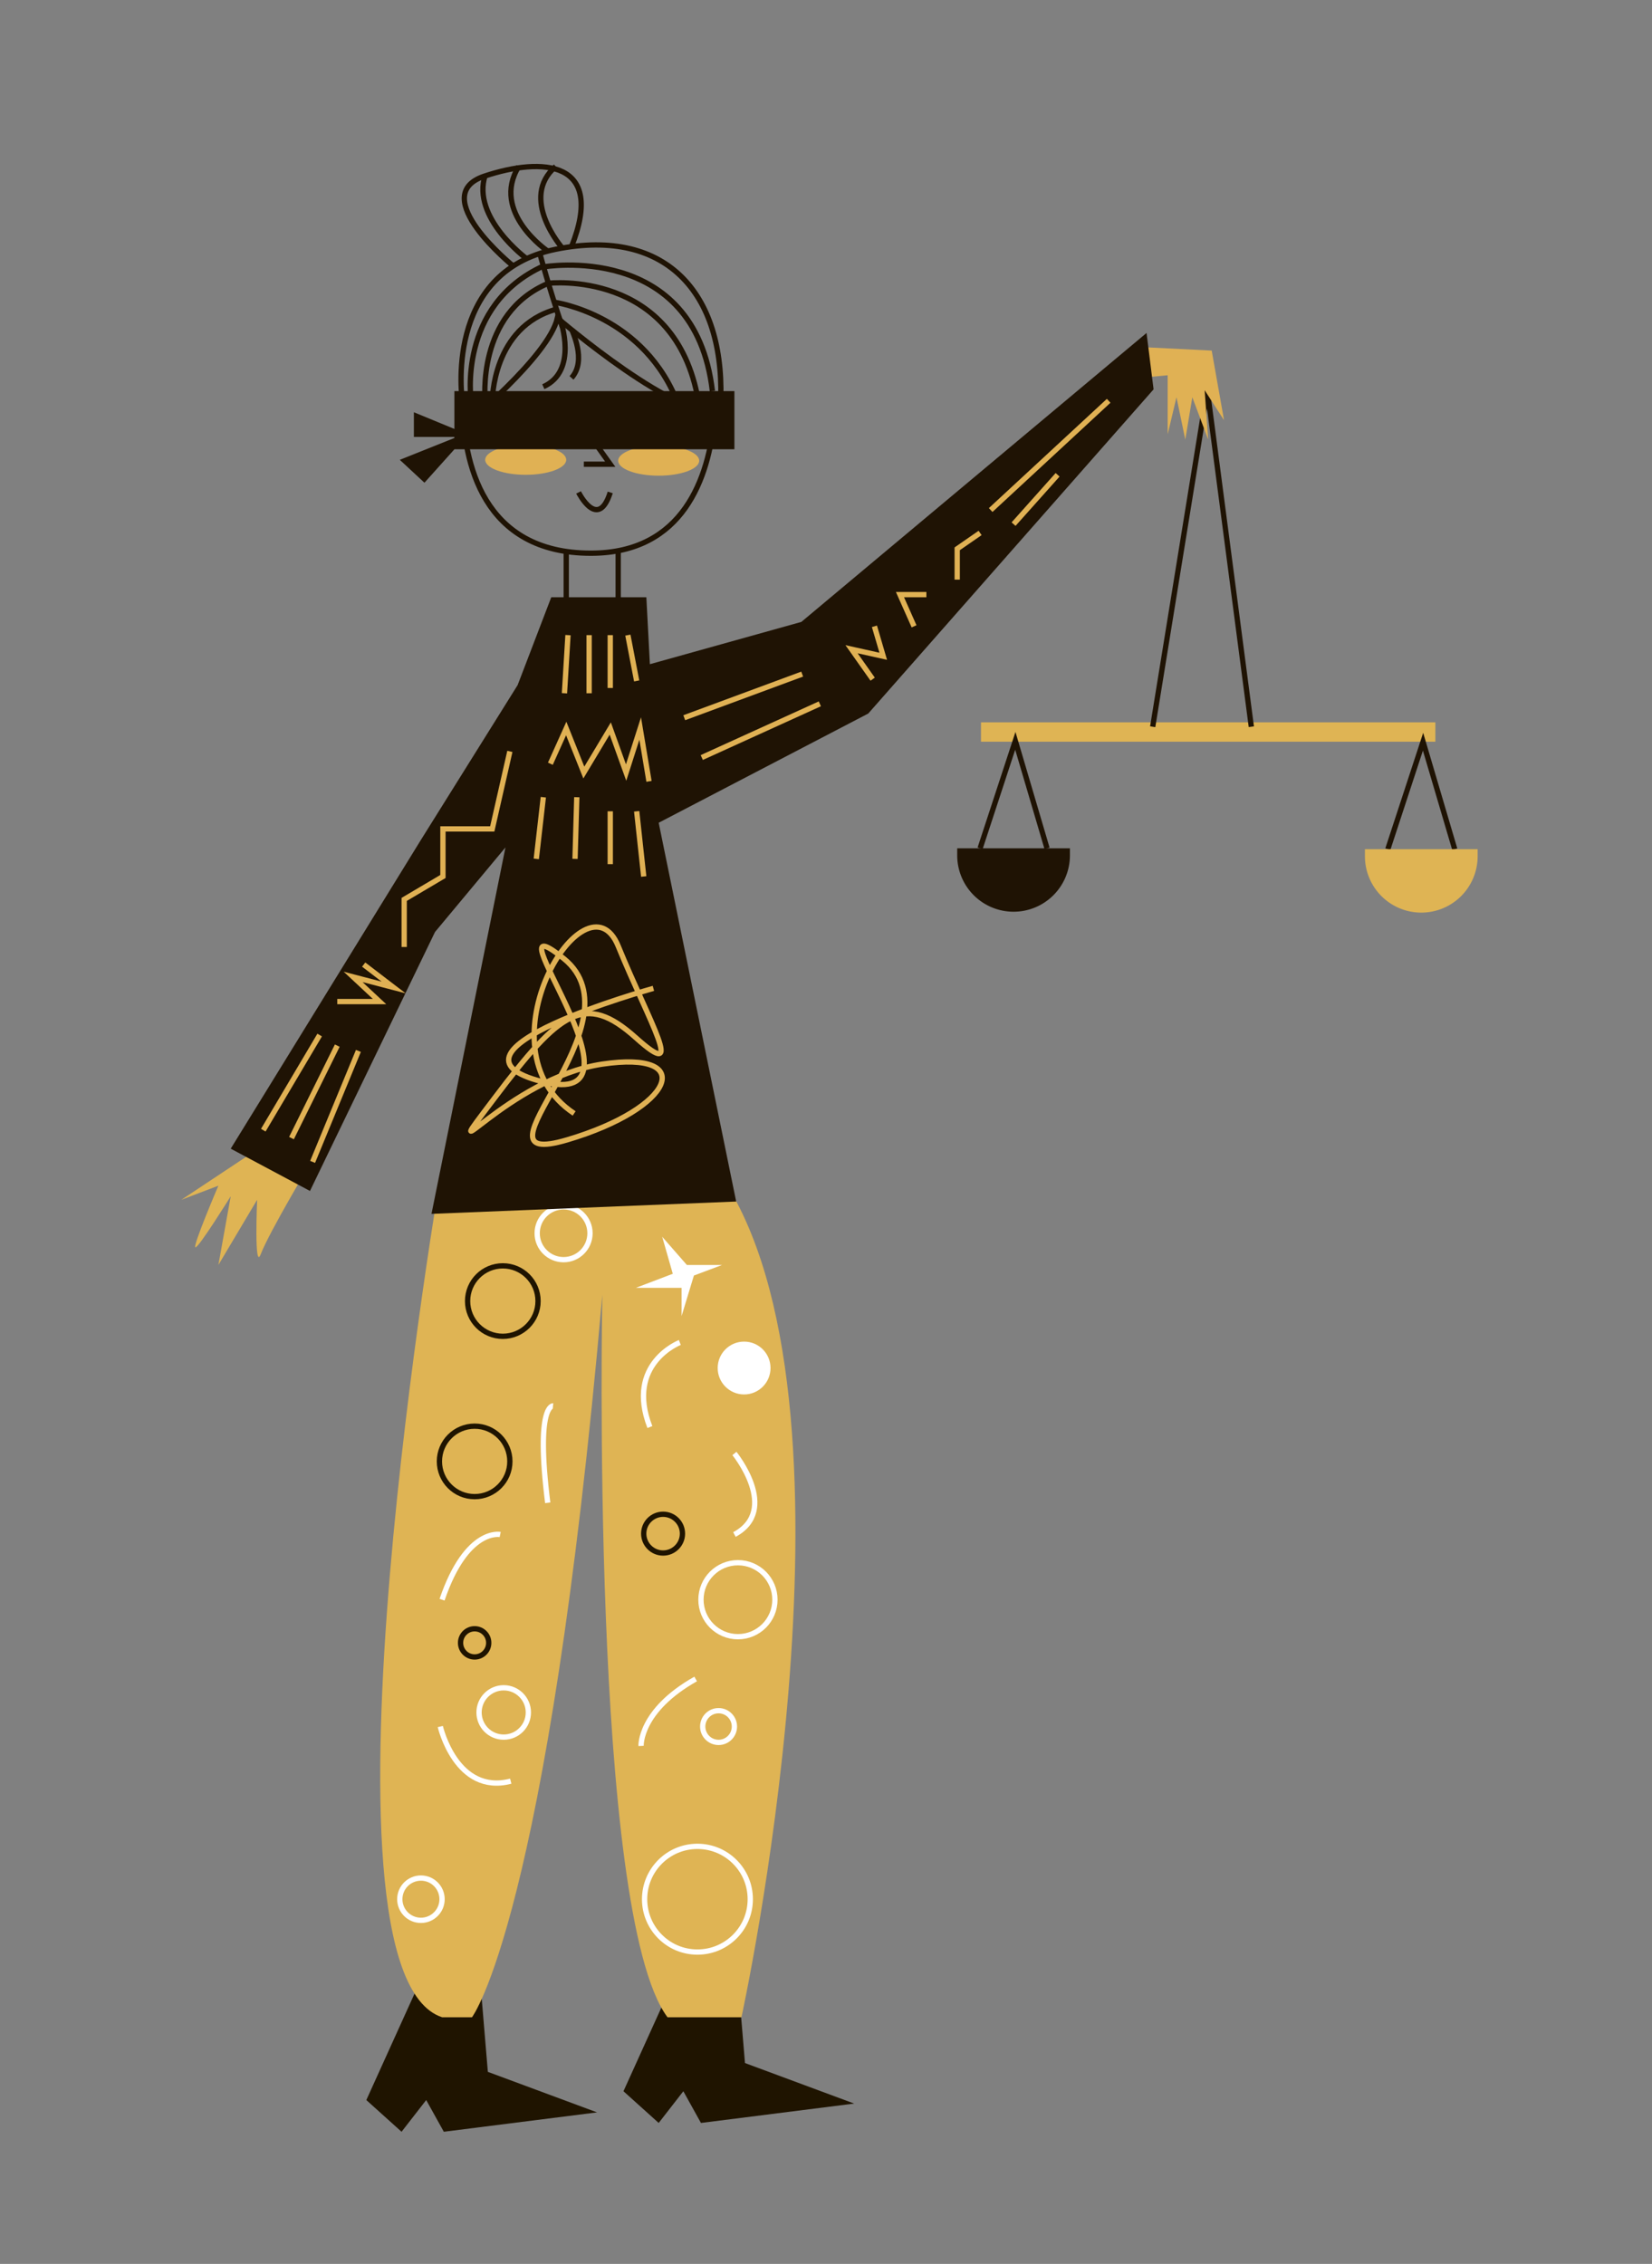 <svg id="Capa_1" data-name="Capa 1" xmlns="http://www.w3.org/2000/svg" viewBox="0 0 938 1285"><rect x="0" y="0" width="938" height="1285" fill="#808080" stroke="none"/><title>Mesa de trabajo 57</title><rect x="557" y="410" width="258" height="11" fill="#dfb454"/><polyline points="556.5 481.5 576.5 420.5 594.5 481.5" fill="none" stroke="#1f1304" stroke-miterlimit="10" stroke-width="3"/><path d="M543.5,481.5h64a0,0,0,0,1,0,0v4a32,32,0,0,1-32,32h0a32,32,0,0,1-32-32v-4A0,0,0,0,1,543.5,481.5Z" fill="#1f1304"/><polyline points="788 482 808 421 826 482" fill="none" stroke="#1f1304" stroke-miterlimit="10" stroke-width="3"/><path d="M775,482h64a0,0,0,0,1,0,0v4a32,32,0,0,1-32,32h0a32,32,0,0,1-32-32v-4A0,0,0,0,1,775,482Z" fill="#dfb454"/><polyline points="654.5 412.5 685.5 221.5 710.5 412.5" fill="none" stroke="#1f1304" stroke-miterlimit="10" stroke-width="3"/><polygon points="648 197 688 199 695 238.5 684 221.5 686 249.5 677 225.5 673 249.5 668 225.5 663 246.5 663 213 647 214.5 648 197" fill="#e0b154"/><path d="M155.75,646,103,681l21-8s-15,35-13,35,20-29,20-29l-7,39,22-37s-1.75,40.74,2,31c5-13,29-53,29-53l-7-13Z" fill="#dfb454"/><path d="M262.5,227.5s-11-73,53-86S413,168,409,232" fill="none" stroke="#1f1304" stroke-miterlimit="10" stroke-width="3"/><polygon points="208 1192 237 1128 273.42 1133.21 277 1176 339 1199 252 1210 242 1192 228 1210 208 1192" fill="#1f1400"/><polygon points="354 1187 383 1123 419.42 1128.21 423 1171 485 1194 398 1205 388 1187 374 1205 354 1187" fill="#1f1400"/><path d="M384,1145h37s74-338-8-472L251,662s-79,457,0,483h17s43-56,74-410c0,0-7,351,37,410" fill="#dfb454"/><circle cx="285.5" cy="738.5" r="20" fill="none" stroke="#1f1400" stroke-miterlimit="10" stroke-width="3"/><circle cx="269.5" cy="829.5" r="20" fill="none" stroke="#1f1400" stroke-miterlimit="10" stroke-width="3"/><circle cx="269.5" cy="932.5" r="8" fill="none" stroke="#1f1400" stroke-miterlimit="10" stroke-width="3"/><circle cx="376.5" cy="870.5" r="11" fill="none" stroke="#1f1400" stroke-miterlimit="10" stroke-width="3"/><circle cx="422.5" cy="776.5" r="15" fill="#fff"/><circle cx="320" cy="700" r="15" fill="none" stroke="#fff" stroke-miterlimit="10" stroke-width="3"/><circle cx="286" cy="972" r="14" fill="none" stroke="#fff" stroke-miterlimit="10" stroke-width="3"/><circle cx="239" cy="1078" r="12" fill="none" stroke="#fff" stroke-miterlimit="10" stroke-width="3"/><polygon points="376 702 382 723 361 731 387 731 387 747 394 724 410 718 390 718 376 702" fill="#fff"/><path d="M314,798s-10-1-3,55" fill="none" stroke="#fff" stroke-miterlimit="10" stroke-width="3"/><path d="M284,871s-19-4-33,37" fill="none" stroke="#fff" stroke-miterlimit="10" stroke-width="3"/><path d="M250,980s9,39,40,31" fill="none" stroke="#fff" stroke-miterlimit="10" stroke-width="3"/><path d="M364,991s-1-20,31-38" fill="none" stroke="#fff" stroke-miterlimit="10" stroke-width="3"/><path d="M417,825s26,32,0,46" fill="none" stroke="#fff" stroke-miterlimit="10" stroke-width="3"/><path d="M386,762s-31,12-17,48" fill="none" stroke="#fff" stroke-miterlimit="10" stroke-width="3"/><circle cx="408" cy="980" r="9" fill="none" stroke="#fff" stroke-miterlimit="10" stroke-width="3"/><circle cx="419" cy="908" r="21" fill="none" stroke="#fff" stroke-miterlimit="10" stroke-width="3"/><circle cx="396" cy="1078" r="30" fill="none" stroke="#fff" stroke-miterlimit="10" stroke-width="3"/><line x1="321.5" y1="314.01" x2="321.5" y2="342.5" fill="none" stroke="#1f1304" stroke-miterlimit="10" stroke-width="3"/><line x1="351" y1="313.6" x2="351" y2="342.5" fill="none" stroke="#1f1304" stroke-miterlimit="10" stroke-width="3"/><polygon points="313 339 367 339 369 377 455 353 651 189 655 221 493 405 374 467 418 682 245 689 287 481 247 529 176 676 131 652 238.91 476.86 293.91 388.86 313 339" fill="#1f1304"/><path d="M371,561s-130,36-63,53-34-107,12-70-59,121,2,103,74-51,20-43-98,68-61,19,51-60,80-34,8-8-10-52-81,58-25,95" fill="none" stroke="#e0b154" stroke-miterlimit="10" stroke-width="3"/><line x1="308.5" y1="452.5" x2="304.5" y2="487.5" fill="none" stroke="#e0b154" stroke-miterlimit="10" stroke-width="3"/><line x1="327.5" y1="452.5" x2="326.5" y2="487.5" fill="none" stroke="#e0b154" stroke-miterlimit="10" stroke-width="3"/><line x1="346.5" y1="460.5" x2="346.5" y2="490.5" fill="none" stroke="#e0b154" stroke-miterlimit="10" stroke-width="3"/><line x1="361.5" y1="460.5" x2="365.5" y2="497.5" fill="none" stroke="#e0b154" stroke-miterlimit="10" stroke-width="3"/><line x1="322.5" y1="360.5" x2="320.5" y2="393.5" fill="none" stroke="#e0b154" stroke-miterlimit="10" stroke-width="3"/><line x1="334.5" y1="360.5" x2="334.5" y2="393.5" fill="none" stroke="#e0b154" stroke-miterlimit="10" stroke-width="3"/><line x1="346.5" y1="360.5" x2="346.5" y2="390.5" fill="none" stroke="#e0b154" stroke-miterlimit="10" stroke-width="3"/><line x1="356.5" y1="360.5" x2="361.5" y2="386.5" fill="none" stroke="#e0b154" stroke-miterlimit="10" stroke-width="3"/><polyline points="312.5 433.5 321.5 413.5 331.5 438.5 346.5 413.5 355.5 438.5 363.5 413.5 368.5 443.5" fill="none" stroke="#e0b154" stroke-miterlimit="10" stroke-width="3"/><path d="M262.62,227.89C263,262.7,274.05,314,335.5,314c52.49,0,66.94-42.77,70.15-76.7" fill="none" stroke="#1f1304" stroke-miterlimit="10" stroke-width="3"/><polyline points="331.5 242.5 346.5 263.5 331.5 263.5" fill="none" stroke="#1f1304" stroke-miterlimit="10" stroke-width="3"/><ellipse cx="298.5" cy="261" rx="23" ry="8.5" fill="#e0b154"/><ellipse cx="374" cy="261.5" rx="23" ry="8.5" fill="#e0b154"/><path d="M276,232s24,29,46,0" fill="none" stroke="#1f1304" stroke-miterlimit="10" stroke-width="3"/><path d="M347,232s20.5,33.5,42.5,4.5" fill="none" stroke="#1f1304" stroke-miterlimit="10" stroke-width="3"/><path d="M328.5,279.5s11,22,18,0" fill="none" stroke="#1f1304" stroke-miterlimit="10" stroke-width="3"/><line x1="398.46" y1="429.98" x2="465.5" y2="399.5" fill="none" stroke="#e0b154" stroke-miterlimit="10" stroke-width="3"/><line x1="388.52" y1="407.38" x2="455.48" y2="382.62" fill="none" stroke="#e0b154" stroke-miterlimit="10" stroke-width="3"/><polyline points="496.5 355.5 501.5 372.5 483.5 368.5 495.5 385.5" fill="none" stroke="#e0b154" stroke-miterlimit="10" stroke-width="3"/><polyline points="526 337.5 511 337.5 519 355.5" fill="none" stroke="#e0b154" stroke-miterlimit="10" stroke-width="3"/><polyline points="556.5 302.5 543.5 311.5 543.5 329" fill="none" stroke="#e0b154" stroke-miterlimit="10" stroke-width="3"/><path d="M262.5,242.5s49-40,54-62c0,0,71,61,93,52" fill="none" stroke="#1f1304" stroke-miterlimit="10" stroke-width="3"/><path d="M318.25,181.93s10.25,28.57-9.75,37.57" fill="none" stroke="#1f1304" stroke-miterlimit="10" stroke-width="3"/><path d="M324.5,186.5c0,1,9,18,0,28" fill="none" stroke="#1f1304" stroke-miterlimit="10" stroke-width="3"/><polygon points="267 245 227 261 241 274 267 245" fill="#1f1304"/><polygon points="235 234 235 248 269 248 235 234" fill="#1f1304"/><path d="M306.5,143.87s5.58,20.66,12.79,41.64" fill="none" stroke="#1f1304" stroke-miterlimit="10" stroke-width="3"/><path d="M267.5,227.5s-8-54,41-76.5" fill="none" stroke="#1f1304" stroke-miterlimit="10" stroke-width="3"/><path d="M275.5,227.5s-5.26-49.44,35.87-66.72c0,0,72.13-8.28,85.13,66.72" fill="none" stroke="#1f1304" stroke-miterlimit="10" stroke-width="3"/><path d="M279.54,227.5s-.13-42,36.42-52" fill="none" stroke="#1f1304" stroke-miterlimit="10" stroke-width="3"/><path d="M308.5,151.5s86-15,96,70.5" fill="none" stroke="#1f1304" stroke-miterlimit="10" stroke-width="3"/><path d="M314.69,171.54s51.81,7,70.81,59" fill="none" stroke="#1f1304" stroke-miterlimit="10" stroke-width="3"/><rect x="258" y="222" width="159" height="33" fill="#1f1304"/><path d="M291.41,151S242,111,275,100s69-9,49.5,40" fill="none" stroke="#1f1304" stroke-miterlimit="10" stroke-width="3"/><path d="M299,146.82S267.5,123.5,275.5,99.5" fill="none" stroke="#1f1304" stroke-miterlimit="10" stroke-width="3"/><path d="M311,142.54s-32.5-22-16.5-48" fill="none" stroke="#1f1304" stroke-miterlimit="10" stroke-width="3"/><path d="M319.29,140.79S294.5,112.5,315.5,94.5" fill="none" stroke="#1f1304" stroke-miterlimit="10" stroke-width="3"/><polyline points="289.5 426.5 279.5 470.5 251.5 470.5 251.5 497.5 229.5 510.5 229.5 537.5" fill="none" stroke="#e0b154" stroke-miterlimit="10" stroke-width="3"/><polyline points="206.5 547.5 223.5 560.5 200.5 554.5 215.5 568.5 191.5 568.5" fill="none" stroke="#e0b154" stroke-miterlimit="10" stroke-width="3"/><line x1="181.5" y1="587.5" x2="149.5" y2="641.5" fill="none" stroke="#e0b154" stroke-miterlimit="10" stroke-width="3"/><line x1="191.5" y1="593.5" x2="165.5" y2="646" fill="none" stroke="#e0b154" stroke-miterlimit="10" stroke-width="3"/><line x1="203.5" y1="596.5" x2="177.5" y2="659.5" fill="none" stroke="#e0b154" stroke-miterlimit="10" stroke-width="3"/><line x1="562.5" y1="289.5" x2="629.5" y2="227.5" fill="none" stroke="#e0b154" stroke-miterlimit="10" stroke-width="3"/><line x1="575.5" y1="297.5" x2="600.5" y2="269.5" fill="none" stroke="#e0b154" stroke-miterlimit="10" stroke-width="3"/></svg>